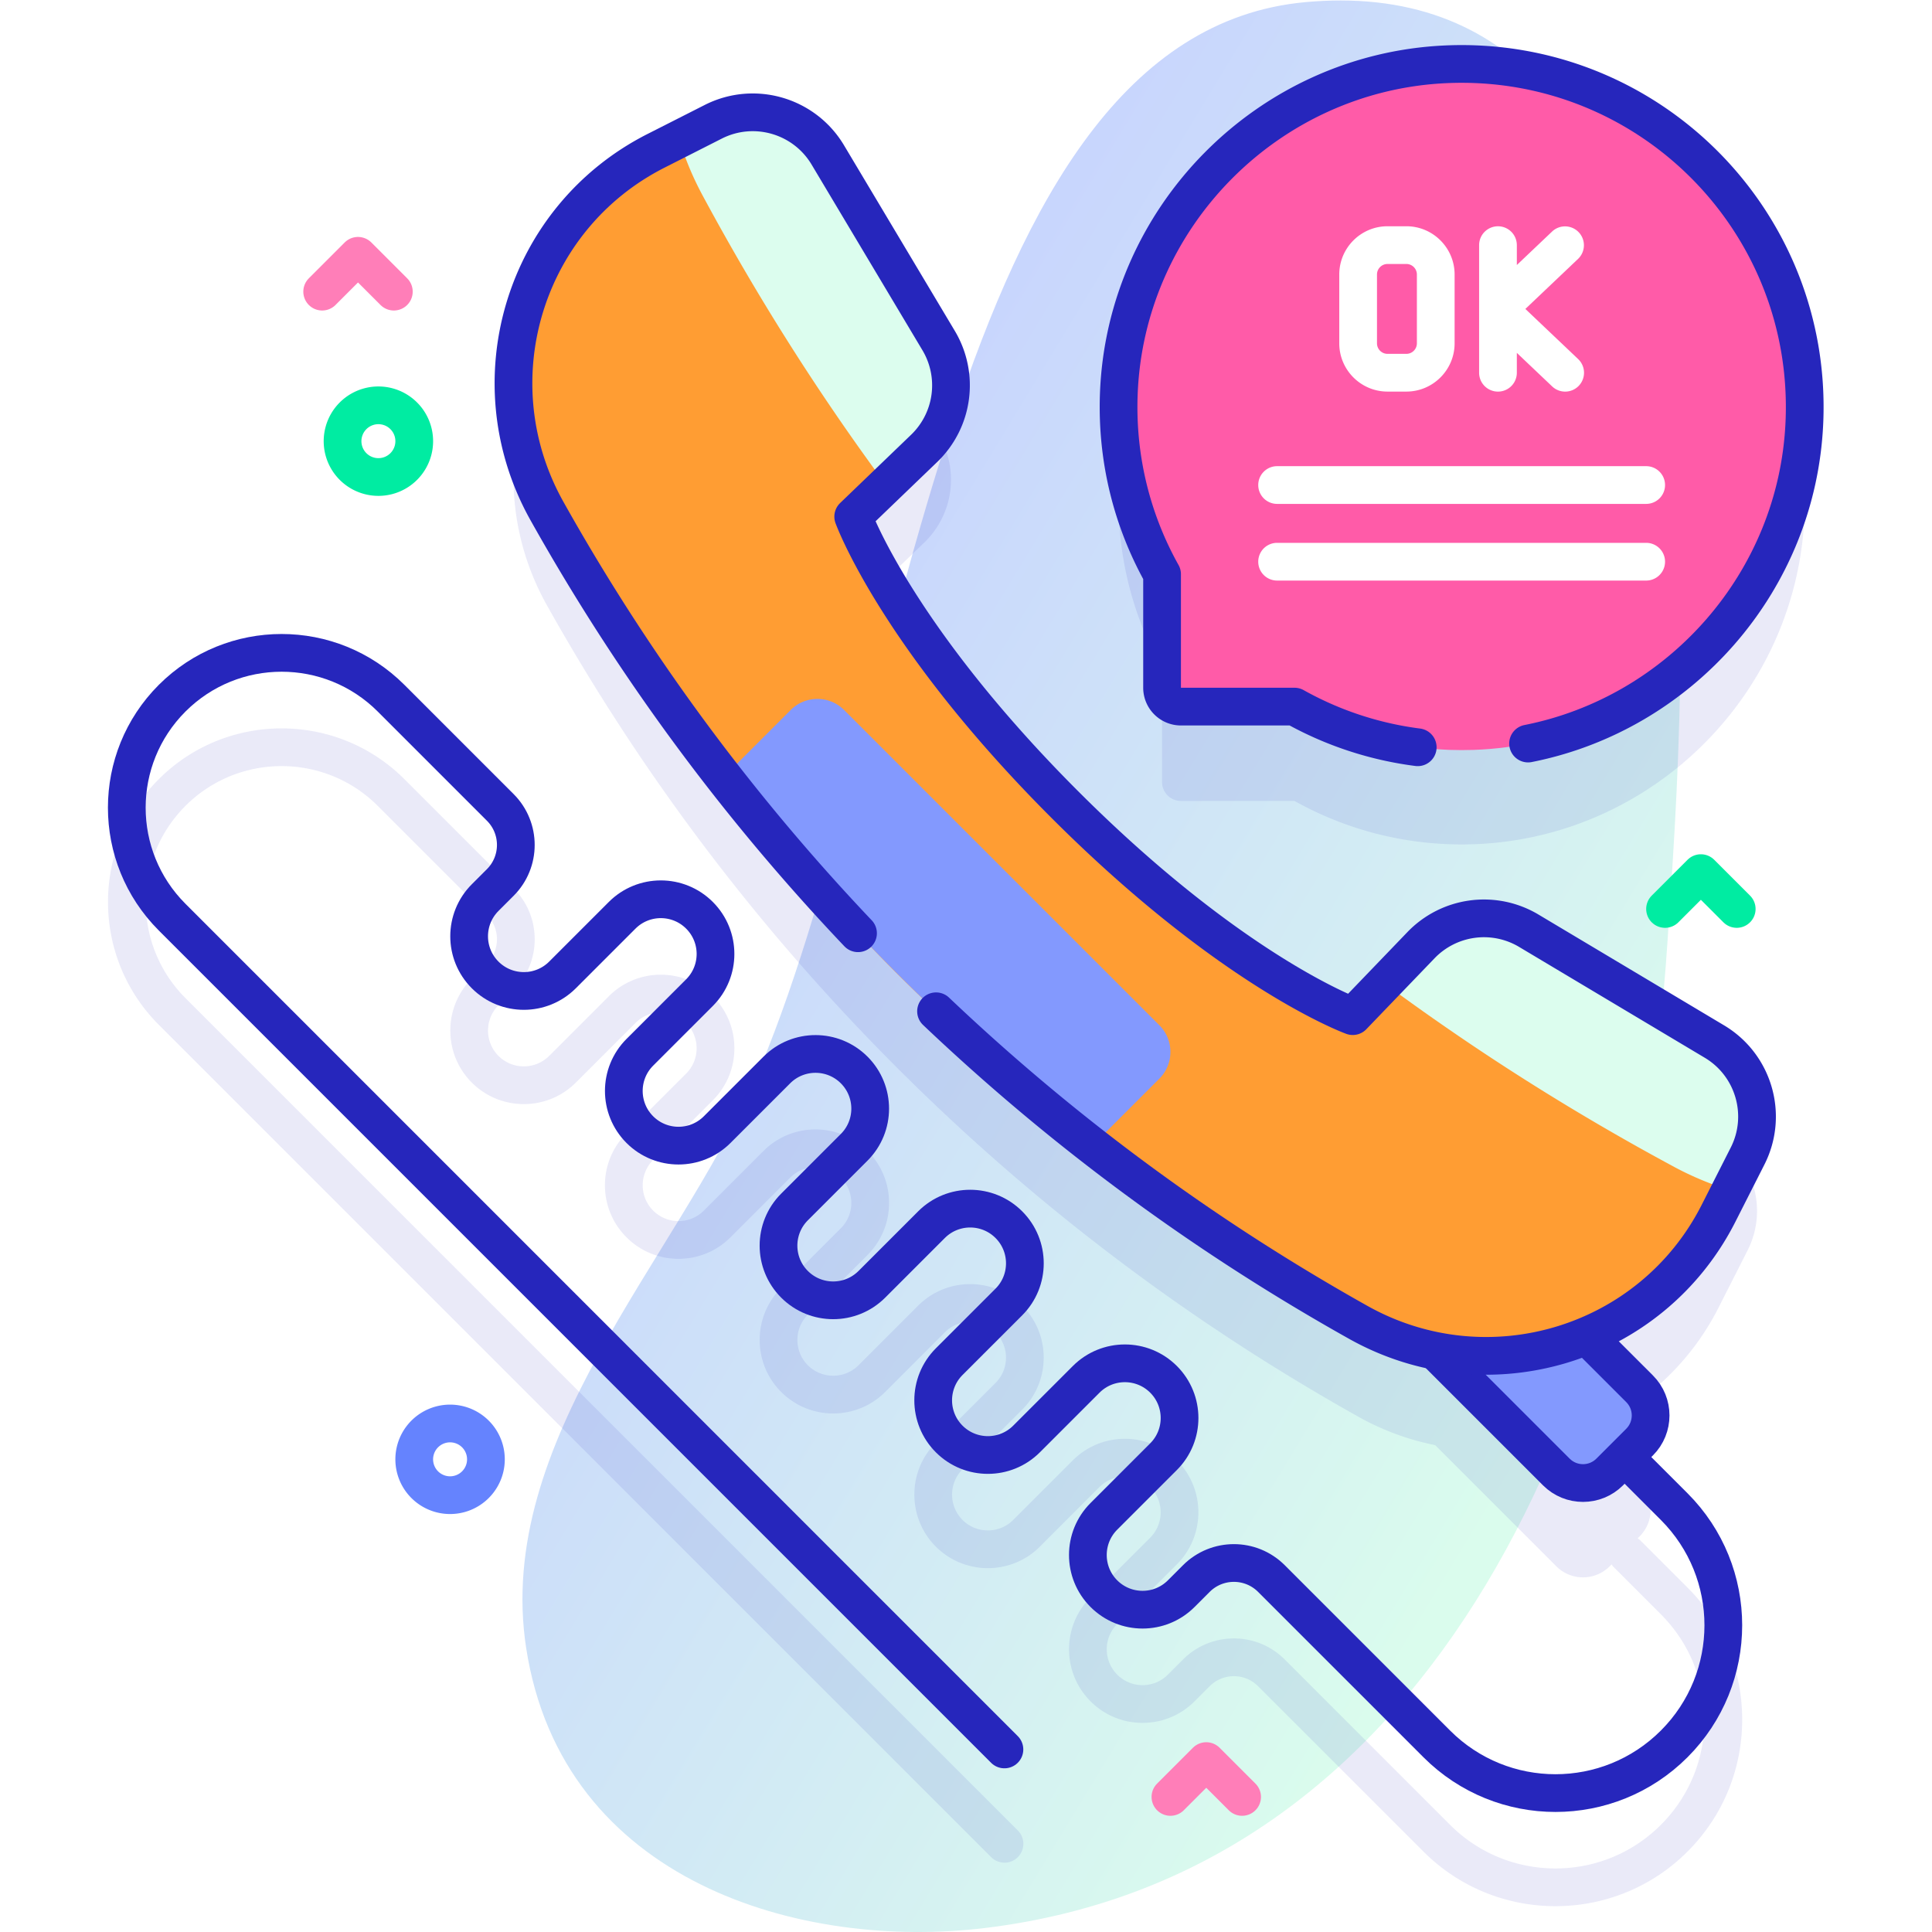 <svg xmlns="http://www.w3.org/2000/svg" version="1.1" xmlns:xlink="http://www.w3.org/1999/xlink" width="512" height="512" x="0" y="0" viewBox="0 0 682.667 682.667" style="enable-background:new 0 0 512 512" xml:space="preserve" class=""><g><defs><clipPath id="b" clipPathUnits="userSpaceOnUse"><path d="M0 512h512V0H0Z" fill="#000000" opacity="1" data-original="#000000"></path></clipPath><clipPath id="c" clipPathUnits="userSpaceOnUse"><path d="M28.632 470.178H478.39V6.845H28.632Z" fill="#000000" opacity="1" data-original="#000000"></path></clipPath><linearGradient id="a" x1="0" x2="1" y1="0" y2="0" gradientTransform="scale(-350.621 350.621) rotate(31.425 -1.429 -2.123)" gradientUnits="userSpaceOnUse" spreadMethod="pad"><stop offset="0" style="stop-opacity:1;stop-color:#dafced" stop-color="stop-opacity:1;#dafced"></stop><stop offset=".011" style="stop-opacity:1;stop-color:#dafced" stop-color="stop-opacity:1;#dafced"></stop><stop offset=".092" style="stop-opacity:1;stop-color:#dafced" stop-color="stop-opacity:1;#dafced"></stop><stop offset="1" style="stop-opacity:1;stop-color:#c6d1ff" stop-color="stop-opacity:1;#c6d1ff"></stop></linearGradient><linearGradient id="a" x1="0" x2="1" y1="0" y2="0" gradientTransform="scale(-350.621 350.621) rotate(31.425 -1.429 -2.123)" gradientUnits="userSpaceOnUse" spreadMethod="pad"><stop offset="0" style="stop-opacity:1;stop-color:#dafced" stop-color="stop-opacity:1;#dafced"></stop><stop offset=".011" style="stop-opacity:1;stop-color:#dafced" stop-color="stop-opacity:1;#dafced"></stop><stop offset=".092" style="stop-opacity:1;stop-color:#dafced" stop-color="stop-opacity:1;#dafced"></stop><stop offset="1" style="stop-opacity:1;stop-color:#c6d1ff" stop-color="stop-opacity:1;#c6d1ff"></stop></linearGradient></defs><path d="M355.338 512c-2.962 0-6.024-.14-9.177-.425-95.818-8.651-105.091-192.429-146.416-286.587-20.479-46.658-68.772-94.794-60.259-149.781 9.606-62.036 72.898-80.075 121.684-74.141 120.722 14.686 172.898 141.053 180.797 260.802 4.736 71.813 19.464 250.106-86.597 250.132z" style="stroke: none;" transform="matrix(1.333 0 0 -1.333 0 682.667)" fill="url(&quot;#a&quot;)"></path><g clip-path="url(#b)" transform="matrix(1.333 0 0 -1.333 0 682.667)"><g clip-path="url(#c)" opacity=".1"><path d="M0 0h30.098c13.967-7.812 30.196-12.065 47.47-11.478 47.156 1.603 85.605 39.616 87.694 86.752 2.371 53.495-41.495 97.36-94.991 94.988-47.135-2.091-85.147-40.54-86.749-87.696C-17.064 65.293-12.811 49.065-5 35.097V5a5 5 0 0 1 5-5" style="fill-opacity:1;fill-rule:nonzero;stroke:none" transform="translate(313.036 299.825)" fill="#2626BC" data-original="#2626bc" class=""></path><path d="m0 0-49.212 29.378a23.162 23.162 0 0 1-28.567-3.831L-95.873 6.735s-31.624 11.39-76.324 56.089v.001c-44.7 44.7-56.09 76.323-56.09 76.323l18.812 18.095a23.162 23.162 0 0 1 3.831 28.567l-29.378 49.212c-6.241 10.454-19.51 14.292-30.368 8.784l-15.172-7.697c-35.063-17.788-48.123-61.175-28.907-95.477 24.816-44.296 55.539-85.306 92.656-122.423 37.117-37.117 78.127-67.84 122.423-92.655a69.35 69.35 0 0 1 20.363-7.533l32.122-32.122c3.905-3.905 10.237-3.905 14.141 0l.511.51c.191-.298.411-.582.672-.843l12.373-12.372c7.458-7.458 11.565-17.375 11.565-27.922 0-10.548-4.107-20.464-11.565-27.922-15.396-15.398-40.449-15.397-55.846 0l-43.837 43.838a18.948 18.948 0 0 1-13.488 5.587 18.946 18.946 0 0 1-13.488-5.587l-4.007-4.006a9.43 9.43 0 0 0-6.714-2.782 9.436 9.436 0 0 0-6.716 2.782c-3.702 3.703-3.702 9.727 0 13.43l15.814 15.812c7.6 7.602 7.6 19.971-.001 27.573-7.601 7.6-19.97 7.601-27.572 0l-15.812-15.812c-3.702-3.703-9.728-3.704-13.432 0-3.702 3.702-3.702 9.727 0 13.43l15.813 15.812c7.601 7.601 7.601 19.97 0 27.573-7.601 7.6-19.969 7.602-27.571 0l-15.813-15.813c-3.701-3.702-9.726-3.703-13.43 0-3.703 3.703-3.703 9.728-.001 13.43l15.812 15.812a19.369 19.369 0 0 1 5.711 13.786 19.37 19.37 0 0 1-5.711 13.787c-7.599 7.6-19.969 7.602-27.571 0l-15.814-15.813a9.435 9.435 0 0 0-6.715-2.781 9.435 9.435 0 0 0-6.715 2.782c-3.702 3.703-3.702 9.727 0 13.43l15.813 15.812a19.369 19.369 0 0 1 5.711 13.786 19.366 19.366 0 0 1-5.711 13.786 19.369 19.369 0 0 1-13.786 5.711 19.364 19.364 0 0 1-13.786-5.711l-15.812-15.812c-3.703-3.702-9.728-3.703-13.431 0-3.703 3.703-3.703 9.728 0 13.431l4.005 4.005a18.947 18.947 0 0 1 5.588 13.489c0 5.094-1.984 9.885-5.588 13.487l-28.943 28.944c-17.948 17.95-47.156 17.951-65.106 0-17.951-17.95-17.951-47.157 0-65.107l220.622-220.623a5 5 0 1 1 7.07 7.072L-405.288 36.512c-14.051 14.051-14.051 36.914 0 50.965 14.05 14.05 36.912 14.053 50.966 0l28.943-28.944a9.013 9.013 0 0 0 2.658-6.416 9.014 9.014 0 0 0-2.658-6.417l-4.007-4.006c-7.6-7.603-7.6-19.971.001-27.573 7.603-7.602 19.974-7.6 27.573 0L-286 29.933a9.432 9.432 0 0 0 6.715 2.782 9.437 9.437 0 0 0 6.716-2.782c3.702-3.703 3.702-9.727 0-13.43L-288.382.691a19.373 19.373 0 0 1-5.711-13.786 19.373 19.373 0 0 1 5.71-13.786 19.369 19.369 0 0 1 13.786-5.711 19.364 19.364 0 0 1 13.786 5.711l15.813 15.812a9.439 9.439 0 0 0 6.716 2.781 9.438 9.438 0 0 0 6.715-2.781 9.439 9.439 0 0 0 2.781-6.716 9.438 9.438 0 0 0-2.781-6.715l-15.812-15.812c-7.601-7.601-7.601-19.97 0-27.572 7.602-7.601 19.97-7.603 27.571 0l15.813 15.812a9.434 9.434 0 0 0 6.715 2.781 9.435 9.435 0 0 0 6.716-2.781c3.702-3.703 3.702-9.727 0-13.43l-15.814-15.812c-7.601-7.602-7.601-19.971.001-27.573 7.604-7.603 19.975-7.6 27.572 0l15.812 15.812c3.705 3.704 9.73 3.701 13.431 0 3.703-3.702 3.703-9.727 0-13.43l-15.812-15.812c-7.602-7.601-7.602-19.971-.001-27.572a19.37 19.37 0 0 1 13.787-5.711 19.363 19.363 0 0 1 13.785 5.711l4.006 4.006a9.02 9.02 0 0 0 6.418 2.658 9.016 9.016 0 0 0 6.417-2.658l43.838-43.839c9.647-9.647 22.32-14.471 34.993-14.471 12.673 0 25.346 4.824 34.993 14.471 9.348 9.347 14.495 21.775 14.495 34.994 0 13.219-5.147 25.646-14.495 34.993l-12.373 12.373c-.26.26-.544.48-.843.671l.512.511c3.905 3.905 3.905 10.237 0 14.142l-14.047 14.046c14.607 6.073 27.223 17.17 34.976 32.452l7.696 15.172C14.292-19.51 10.454-6.241 0 0" style="fill-opacity:1;fill-rule:nonzero;stroke:none" transform="translate(454.453 211.038)" fill="#2626BC" data-original="#2626bc" class=""></path></g><path d="M0 0c2.373 53.497-41.494 97.364-94.991 94.991-47.136-2.091-85.147-40.54-86.748-87.695-.587-17.274 3.667-33.502 11.477-47.469v-30.098c0-2.761 2.24-5 5-5h30.098c13.968-7.811 30.195-12.064 47.469-11.477C-40.54-85.146-2.091-47.136 0 0" style="fill-opacity:1;fill-rule:nonzero;stroke:none" transform="translate(478.298 400.095)" fill="#FF5BA8" data-original="#ff5ba8" class=""></path><path d="M0 0c40.329 7.98 71.368 42.852 73.24 85.063 2.373 53.497-41.494 97.364-94.991 94.991-47.136-2.091-85.146-40.54-86.748-87.695-.586-17.274 3.666-33.502 11.478-47.469V14.792a5 5 0 0 1 5-5h30.097A90.43 90.43 0 0 1-29.252-.985" style="stroke-linecap: round; stroke-linejoin: round; stroke-miterlimit: 10; stroke-dasharray: none; stroke-opacity: 1;" transform="translate(405.058 315.032)" fill="none" stroke="#2626BC" stroke-width="10px" stroke-linecap="round" stroke-linejoin="round" stroke-miterlimit="10" stroke-dasharray="none" stroke-opacity="" data-original="#2626bc"></path><path d="M0 0h-97.833a5 5 0 1 0 0 10H0A5 5 0 1 0 0 0" style="fill-opacity:1;fill-rule:nonzero;stroke:none" transform="translate(436.364 378.557)" fill="#FFFFFF" data-original="#ffffff"></path><path d="M0 0h-97.833a5 5 0 1 0 0 10H0A5 5 0 1 0 0 0" style="fill-opacity:1;fill-rule:nonzero;stroke:none" transform="translate(436.364 358.234)" fill="#FFFFFF" data-original="#ffffff"></path><path d="M0 0a2.794 2.794 0 0 0-2.791-2.791h-4.993A2.794 2.794 0 0 0-10.575 0v18.243a2.794 2.794 0 0 0 2.791 2.791h4.993A2.794 2.794 0 0 0 0 18.243Zm-2.791 31.034h-4.993c-7.053 0-12.791-5.738-12.791-12.791V0c0-7.053 5.738-12.791 12.791-12.791h4.993C4.262-12.791 10-7.053 10 0v18.243c0 7.053-5.738 12.791-12.791 12.791" style="fill-opacity:1;fill-rule:nonzero;stroke:none" transform="translate(375.583 421.12)" fill="#FFFFFF" data-original="#ffffff"></path><path d="m0 0 13.99 13.287a5 5 0 0 1-6.886 7.251l-9.365-8.893v5.268a5 5 0 1 1-10 0v-33.826a5 5 0 0 1 10 0v5.268l9.365-8.893a4.981 4.981 0 0 1 3.442-1.375 5 5 0 0 1 3.444 8.626z" style="fill-opacity:1;fill-rule:nonzero;stroke:none" transform="translate(404.34 430.234)" fill="#FFFFFF" data-original="#ffffff"></path><path d="m0 0-38.544 38.544 22.063 22.063 38.544-38.544c3.906-3.905 3.906-10.237 0-14.142L14.143 0C10.237-3.905 3.905-3.905 0 0" style="fill-opacity:1;fill-rule:nonzero;stroke:none" transform="translate(412.548 121.937)" fill="#8399FE" data-original="#8399fe" class=""></path><path d="m0 0 13.563-13.562c3.905-3.905 3.905-10.237 0-14.142l-7.921-7.921c-3.906-3.905-10.238-3.905-14.143 0L-40.265-3.862" style="stroke-linecap: round; stroke-linejoin: round; stroke-miterlimit: 10; stroke-dasharray: none; stroke-opacity: 1;" transform="translate(421.049 157.562)" fill="none" stroke="#2626BC" stroke-width="10px" stroke-linecap="round" stroke-linejoin="round" stroke-miterlimit="10" stroke-dasharray="none" stroke-opacity="" data-original="#2626bc"></path><path d="M0 0c44.7-44.7 76.324-56.089 76.324-56.089l18.095 18.812a23.16 23.16 0 0 0 28.566 3.831l49.212-29.378c10.454-6.241 14.292-19.51 8.784-30.368l-7.697-15.172c-17.788-35.064-61.176-48.123-95.476-28.907C33.512-112.456-7.499-81.732-44.616-44.616c-37.116 37.117-67.84 78.128-92.655 122.424-19.216 34.301-6.157 77.689 28.906 95.477l15.173 7.696c10.857 5.509 24.127 1.671 30.367-8.783l29.379-49.213a23.163 23.163 0 0 0-3.831-28.566L-56.09 76.324S-44.7 44.701 0 0Z" style="fill-opacity:1;fill-rule:nonzero;stroke:none" transform="translate(282.256 298.862)" fill="#FF9D33" data-original="#02ffb3" class="" opacity="1"></path><path d="M0 0c44.7-44.7 76.324-56.089 76.324-56.089l18.095 18.812a23.16 23.16 0 0 0 28.566 3.831l49.212-29.378c10.454-6.241 14.292-19.51 8.784-30.368l-7.697-15.172c-17.788-35.064-61.176-48.123-95.476-28.907C33.512-112.456-7.499-81.732-44.616-44.616c-37.116 37.117-67.84 78.128-92.655 122.424-19.216 34.301-6.157 77.689 28.906 95.477l15.173 7.696c10.857 5.509 24.127 1.671 30.367-8.783l29.379-49.213a23.163 23.163 0 0 0-3.831-28.566L-56.09 76.324S-44.7 44.701 0 0Z" style="fill-opacity:1;fill-rule:nonzero;stroke:none" transform="translate(282.256 298.862)" fill="#FF9D33" data-original="#02ffb3" class="" opacity="1"></path><path d="m0 0-17.805-17.805a559.726 559.726 0 0 0-51.881 45.842 559.72 559.72 0 0 0-45.841 51.88l17.805 17.805c3.904 3.903 10.239 3.903 14.142 0L0 14.142C3.903 10.239 3.903 3.903 0 0" style="fill-opacity:1;fill-rule:nonzero;stroke:none" transform="translate(307.326 226.21)" fill="#8399FE" data-original="#8399fe" class=""></path><path d="m0 0-10.104-9.723c-18.117 24.509-34.331 50.169-48.699 76.884a81.066 81.066 0 0 0-6.159 14.814l9.044 4.589c10.855 5.508 24.127 1.669 30.363-8.782L3.833 28.567C9.355 19.311 7.771 7.474 0 0" style="fill-opacity:1;fill-rule:nonzero;stroke:none" transform="translate(244.98 393.28)" fill="#DCFDEE" data-original="#dcfdee"></path><path d="M0 0a81.078 81.078 0 0 0-14.814 6.159c-26.714 14.368-52.375 30.582-76.884 48.698l9.722 10.105a23.164 23.164 0 0 0 28.568 3.833l49.215-29.388c10.451-6.236 14.29-19.509 8.782-30.363Z" style="fill-opacity:1;fill-rule:nonzero;stroke:none" transform="translate(458.647 196.625)" fill="#DCFDEE" data-original="#dcfdee"></path><path d="M0 0c34.313-32.583 71.77-59.964 111.939-82.468 34.301-19.216 77.689-6.157 95.477 28.906l7.696 15.173c5.509 10.858 1.671 24.127-8.783 30.368l-49.212 29.378a23.164 23.164 0 0 1-28.567-3.831L110.456-1.286S78.832 10.103 34.132 54.803v0c-44.7 44.7-56.09 76.324-56.09 76.324l18.812 18.095a23.163 23.163 0 0 1 3.832 28.567L-28.693 227c-6.241 10.455-19.51 14.292-30.368 8.784l-15.172-7.697c-35.063-17.787-48.122-61.175-28.907-95.476 22.501-40.165 49.878-77.617 82.455-111.926" style="stroke-linecap: round; stroke-linejoin: round; stroke-miterlimit: 10; stroke-dasharray: none; stroke-opacity: 1;" transform="translate(248.124 244.06)" fill="none" stroke="#2626BC" stroke-width="10px" stroke-linecap="round" stroke-linejoin="round" stroke-miterlimit="10" stroke-dasharray="none" stroke-opacity="" data-original="#2626bc"></path><path d="m0 0 12.373-12.373c17.374-17.373 17.374-45.542 0-62.915-17.374-17.374-45.542-17.374-62.916 0L-94.381-31.45c-5.496 5.497-14.408 5.497-19.905 0l-4.006-4.006c-5.661-5.661-14.84-5.661-20.501 0-5.661 5.662-5.661 14.84 0 20.501L-122.98.857c5.661 5.662 5.661 14.841 0 20.502-5.662 5.661-14.84 5.661-20.502 0l-15.812-15.812c-5.661-5.661-14.84-5.661-20.502 0-5.661 5.661-5.661 14.84 0 20.501l15.813 15.812c5.661 5.661 5.661 14.84 0 20.501v.001c-5.662 5.661-14.84 5.661-20.501 0l-15.813-15.813c-5.661-5.661-14.84-5.661-20.501 0-5.661 5.662-5.661 14.841 0 20.502l15.812 15.812c5.661 5.661 5.661 14.84 0 20.501-5.661 5.661-14.84 5.661-20.501 0L-241.3 87.552c-5.661-5.661-14.84-5.661-20.501 0-5.661 5.661-5.661 14.84 0 20.501l15.813 15.813c5.661 5.661 5.661 14.84 0 20.501-5.662 5.661-14.841 5.661-20.502 0l-15.812-15.812c-5.661-5.661-14.84-5.661-20.502 0-5.661 5.661-5.661 14.84 0 20.501l4.006 4.006c5.497 5.497 5.497 14.408 0 19.905l-28.943 28.944c-16.027 16.026-42.01 16.026-58.036 0-16.027-16.027-16.027-42.01 0-58.036l220.622-220.623" style="stroke-linecap: round; stroke-linejoin: round; stroke-miterlimit: 10; stroke-dasharray: none; stroke-opacity: 1;" transform="translate(431.407 125.14)" fill="none" stroke="#2626BC" stroke-width="10px" stroke-linecap="round" stroke-linejoin="round" stroke-miterlimit="10" stroke-dasharray="none" stroke-opacity="" data-original="#2626bc"></path><path d="M0 0a9.501 9.501 0 1 1-13.436-13.437A9.501 9.501 0 0 1 0 0Z" style="stroke-linecap: round; stroke-linejoin: round; stroke-miterlimit: 10; stroke-dasharray: none; stroke-opacity: 1;" transform="translate(107.023 401.903)" fill="none" stroke="#00ECA2" stroke-width="10px" stroke-linecap="round" stroke-linejoin="round" stroke-miterlimit="10" stroke-dasharray="none" stroke-opacity="" data-original="#00eca2"></path><path d="M0 0a9.501 9.501 0 1 1-13.436-13.437A9.501 9.501 0 0 1 0 0Z" style="stroke-linecap: round; stroke-linejoin: round; stroke-miterlimit: 10; stroke-dasharray: none; stroke-opacity: 1;" transform="translate(126.023 132.013)" fill="none" stroke="#6583FE" stroke-width="10px" stroke-linecap="round" stroke-linejoin="round" stroke-miterlimit="10" stroke-dasharray="none" stroke-opacity="" data-original="#6583fe"></path><path d="m0 0-9.5 9.5L-19 0" style="stroke-linecap: round; stroke-linejoin: round; stroke-miterlimit: 10; stroke-dasharray: none; stroke-opacity: 1;" transform="translate(104.4 434.82)" fill="none" stroke="#FF7EB8" stroke-width="10px" stroke-linecap="round" stroke-linejoin="round" stroke-miterlimit="10" stroke-dasharray="none" stroke-opacity="" data-original="#ff7eb8"></path><path d="m0 0-9.5 9.5L-19 0" style="stroke-linecap: round; stroke-linejoin: round; stroke-miterlimit: 10; stroke-dasharray: none; stroke-opacity: 1;" transform="translate(460.364 271.184)" fill="none" stroke="#00ECA2" stroke-width="10px" stroke-linecap="round" stroke-linejoin="round" stroke-miterlimit="10" stroke-dasharray="none" stroke-opacity="" data-original="#00eca2"></path><path d="m0 0-9.5 9.5L-19 0" style="stroke-linecap: round; stroke-linejoin: round; stroke-miterlimit: 10; stroke-dasharray: none; stroke-opacity: 1;" transform="translate(329.254 35.804)" fill="none" stroke="#FF7EB8" stroke-width="10px" stroke-linecap="round" stroke-linejoin="round" stroke-miterlimit="10" stroke-dasharray="none" stroke-opacity="" data-original="#ff7eb8"></path></g></g></svg>
